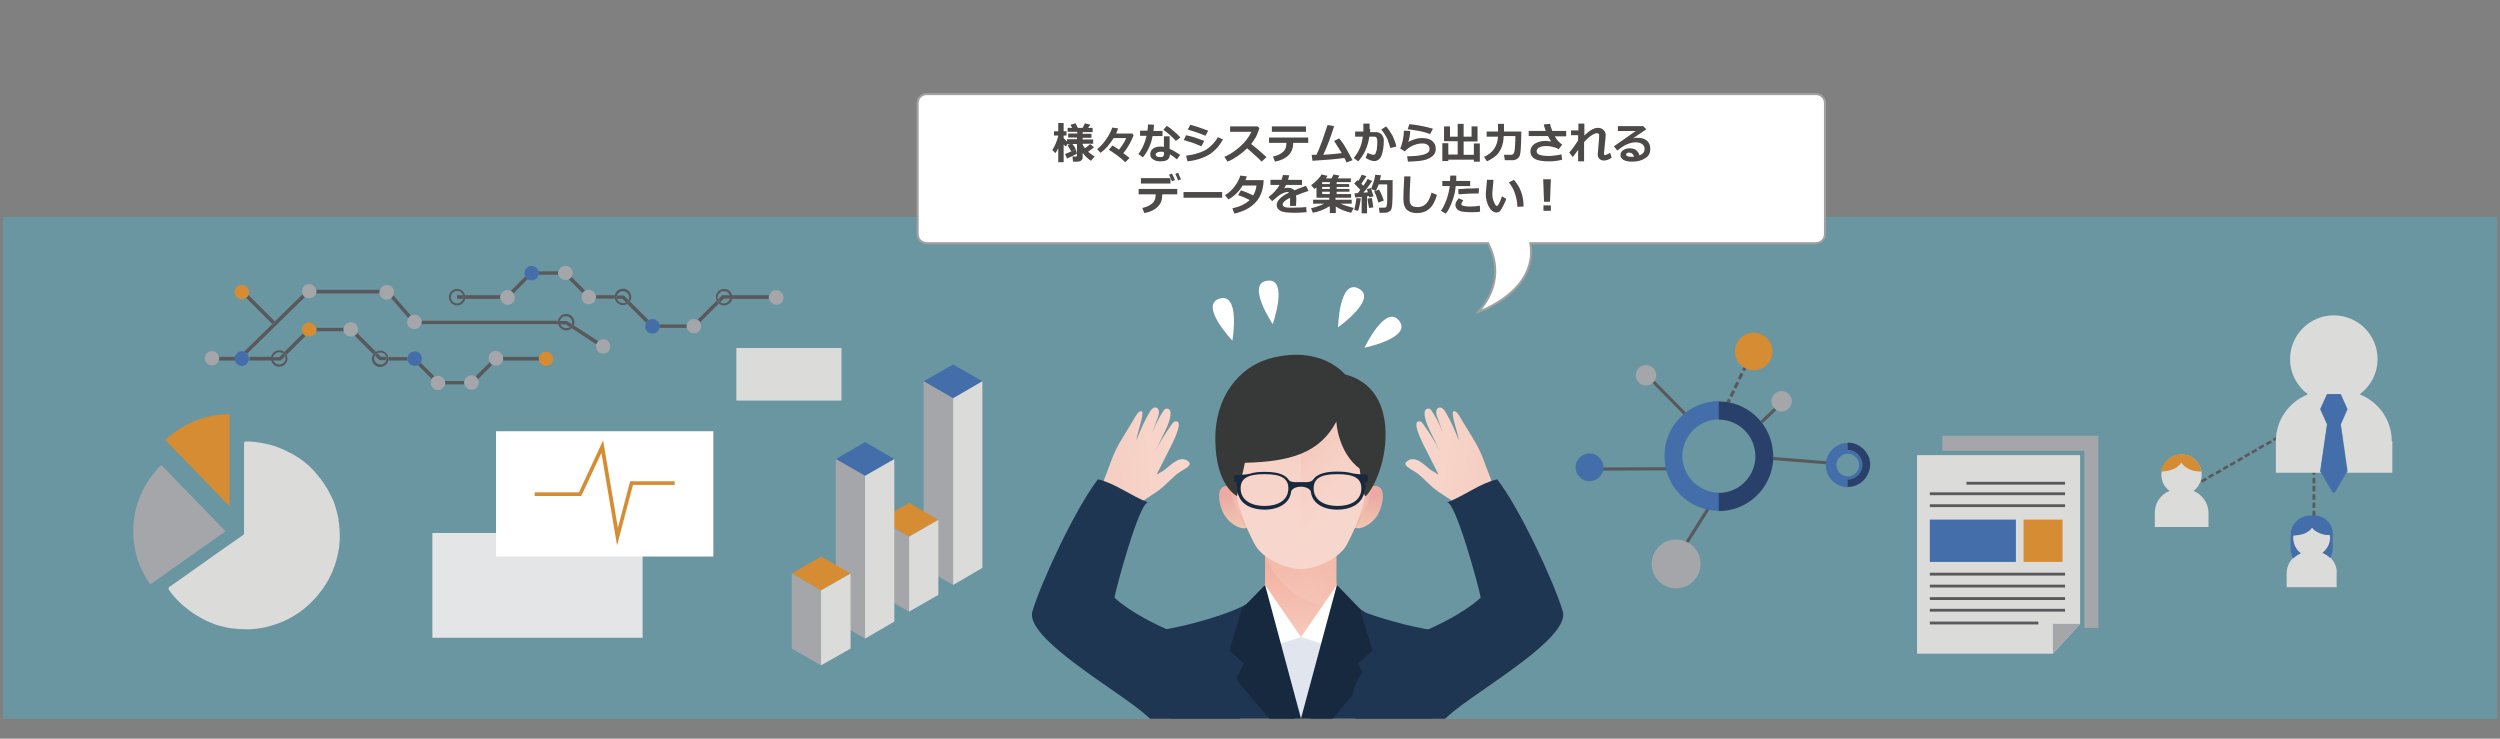 <?xml version="1.0" encoding="utf-8"?>
<!-- Generator: Adobe Illustrator 25.4.1, SVG Export Plug-In . SVG Version: 6.00 Build 0)  -->
<svg version="1.1" id="レイヤー_1" xmlns="http://www.w3.org/2000/svg" xmlns:xlink="http://www.w3.org/1999/xlink" x="0px"
	 y="0px" width="880px" height="260px" viewBox="0 0 880 260" style="enable-background:new 0 0 880 260;" xml:space="preserve">
<rect x="0" y="0" width="880" height="260" fill="#808080" stroke="none"/>
<style type="text/css">
	.st0{opacity:0.5;fill:#52ACC3;}
	.st1{fill:#E4E5E6;}
	.st2{fill:#DBDBDA;}
	.st3{fill:#FFFFFF;}
	.st4{fill:#D68C32;}
	.st5{fill:none;}
	.st6{fill:#59595C;}
	.st7{fill:#A5A6A9;}
	.st8{fill:#446EAA;}
	.st9{fill:#29416A;}
	.st10{fill:#FFFFFF;stroke:#9FA0A0;stroke-width:0.75;stroke-miterlimit:10;}
	.st11{fill:#4C4948;}
	.st12{clip-path:url(#SVGID_00000120557032906663360370000012165149511152718248_);}
	.st13{fill:url(#SVGID_00000106113815691751816460000004520542319227767221_);}
	.st14{fill:url(#SVGID_00000011008202308988463880000004461179483145211325_);}
	.st15{fill:url(#SVGID_00000164499605260867516850000013836065036532088239_);}
	.st16{fill:url(#SVGID_00000003096011059850348070000010758371343695051962_);}
	.st17{fill:url(#SVGID_00000183241234662921696760000006805590815055214468_);}
	.st18{fill:url(#SVGID_00000120533374879433619150000003528412075576083639_);}
	.st19{fill:url(#SVGID_00000065791488235113013160000009890079769196294570_);}
	.st20{fill:url(#SVGID_00000082341525349687768270000007032448177074608812_);}
	.st21{fill:#1F3653;}
	.st22{fill:#373838;}
	.st23{fill:#E1E6EE;}
	.st24{fill:#17293F;}
	
		.st25{clip-path:url(#SVGID_00000120557032906663360370000012165149511152718248_);fill:url(#SVGID_00000134225882327525753850000007665006969151328648_);}
	.st26{clip-path:url(#SVGID_00000120557032906663360370000012165149511152718248_);fill:#1F3653;}
	
		.st27{clip-path:url(#SVGID_00000120557032906663360370000012165149511152718248_);fill:url(#SVGID_00000038375546202819501920000005515883309129144231_);}
</style>
<rect x="1" y="76.3" class="st0" width="878" height="176.8"/>
<g>
	<g>
		<rect x="152.2" y="187.6" class="st1" width="74" height="36.9"/>
	</g>
	<g>
		<rect x="259.2" y="122.5" class="st2" width="37" height="18.5"/>
	</g>
	<g>
		<rect x="174.6" y="151.8" class="st3" width="76.5" height="44.1"/>
	</g>
	<g>
		<polygon class="st4" points="217.2,192 211.7,159.4 204.6,174.6 188.2,174.6 188.2,173.3 203.8,173.3 212.3,155 217.5,185.8 
			221.8,169.4 237.5,169.4 237.5,170.7 222.8,170.7 		"/>
	</g>
</g>
<g>
	<path class="st5" d="M98.4,125.6l1.2-1.2c-0.4-0.3-0.8-0.4-1.3-0.4c-1,0-1.8,0.7-2.1,1.6H98.4z"/>
	<path class="st5" d="M197.3,114.2c0.3,0.8,1.1,1.3,2,1.3c0.5,0,0.9-0.2,1.3-0.4l-1.4-0.9H197.3z"/>
	<path class="st5" d="M160.9,105.2v-1.3h2.1c-0.3-0.9-1.1-1.5-2.1-1.5c-1.2,0-2.2,1-2.2,2.2c0,1.2,1,2.2,2.2,2.2
		c1,0,1.8-0.7,2.1-1.6H160.9z"/>
	<path class="st5" d="M221.2,105.6c0.2-0.3,0.3-0.6,0.3-1c0-1.2-1-2.2-2.2-2.2c-1,0-1.8,0.6-2.1,1.5h2.3L221.2,105.6z"/>
	<path class="st5" d="M132,125.2c-0.2,0.3-0.3,0.6-0.3,1c0,1.2,1,2.2,2.2,2.2c1,0,1.8-0.6,2.1-1.5h-2.3L132,125.2z"/>
	<path class="st5" d="M135.9,125.6c-0.3-0.9-1.1-1.5-2.1-1.5c-0.4,0-0.7,0.1-1,0.3l1.3,1.3H135.9z"/>
	<path class="st5" d="M217.2,105.2c0.3,0.9,1.1,1.5,2.1,1.5c0.4,0,0.7-0.1,1-0.3l-1.3-1.3H217.2z"/>
	<path class="st5" d="M96.3,126.9c0.3,0.9,1.1,1.5,2.1,1.5c1.2,0,2.2-1,2.2-2.2c0-0.3,0-0.5-0.1-0.7l-1.4,1.4H96.3z"/>
	<path class="st5" d="M201.3,114.1c0.1-0.2,0.1-0.5,0.1-0.7c0-1.2-1-2.2-2.2-2.2c-1,0-1.9,0.7-2.1,1.7h2.4L201.3,114.1z"/>
	<path class="st5" d="M254.7,105.2l-1.2,1.2c0.4,0.3,0.8,0.4,1.3,0.4c1,0,1.8-0.7,2.1-1.6H254.7z"/>
	<path class="st5" d="M256.9,103.9c-0.3-0.9-1.1-1.5-2.1-1.5c-1.2,0-2.2,1-2.2,2.2c0,0.3,0,0.5,0.1,0.7l1.4-1.4H256.9z"/>
	<path class="st6" d="M176.1,103.9h-12.4c0.1,0.2,0.1,0.5,0.1,0.7c0,0.2,0,0.4-0.1,0.6h12.4c0-0.2-0.1-0.4-0.1-0.6
		C176,104.4,176,104.1,176.1,103.9z"/>
	<path class="st6" d="M196.5,95.5h-6.9c0.1,0.2,0.1,0.4,0.1,0.6c0,0.2,0,0.4-0.1,0.6h6.9c-0.1-0.2-0.1-0.4-0.1-0.6
		C196.5,95.9,196.5,95.7,196.5,95.5z"/>
	<path class="st6" d="M184.9,97.3l-5.1,5.1c0.4,0.2,0.7,0.5,0.9,0.9l5-5C185.4,98,185.1,97.6,184.9,97.3z"/>
	<path class="st6" d="M206,102.3l-4.9-4.9c-0.2,0.4-0.5,0.7-0.9,0.9l4.8,4.8C205.3,102.8,205.6,102.5,206,102.3z"/>
	<path class="st6" d="M228.3,112.7l-6.6-6.6c-0.2,0.4-0.5,0.7-0.9,0.9l6.6,6.6C227.6,113.2,227.9,112.9,228.3,112.7z"/>
	<path class="st6" d="M221.2,105.6l-1.6-1.6h-2.3c-0.1,0.2-0.1,0.4-0.1,0.6c0,0.2,0,0.4,0.1,0.6h1.8l1.3,1.3
		C220.7,106.3,221,106,221.2,105.6z"/>
	<path class="st6" d="M270.7,103.9h-13.1c0.1,0.2,0.1,0.5,0.1,0.7c0,0.2,0,0.4-0.1,0.6h13c0-0.2-0.1-0.4-0.1-0.6
		C270.6,104.4,270.7,104.1,270.7,103.9z"/>
	<path class="st6" d="M216.4,103.9h-6.7c0.1,0.2,0.1,0.4,0.1,0.6s0,0.4-0.1,0.6h6.7c0-0.2-0.1-0.4-0.1-0.6S216.4,104.1,216.4,103.9z
		"/>
	<path class="st6" d="M241.8,114.2h-9.8c0.1,0.2,0.1,0.4,0.1,0.6c0,0.2,0,0.4-0.1,0.6h9.8c-0.1-0.2-0.1-0.4-0.1-0.6
		C241.8,114.7,241.8,114.4,241.8,114.2z"/>
	<path class="st6" d="M256.9,105.2c0.1-0.2,0.1-0.4,0.1-0.6c0-0.2,0-0.5-0.1-0.7h-2.7l-1.4,1.4c0.1,0.4,0.4,0.8,0.8,1l1.2-1.2H256.9
		z"/>
	<path class="st6" d="M252.2,105.9l-6.7,6.7c0.4,0.2,0.7,0.5,0.9,0.9l6.6-6.6C252.7,106.7,252.4,106.3,252.2,105.9z"/>
	<path class="st6" d="M160.9,105.2h2.1c0.1-0.2,0.1-0.4,0.1-0.6c0-0.2,0-0.5-0.1-0.7h-2.1V105.2z"/>
	<path class="st6" d="M210.6,120.1l-8.7-5.6c-0.2,0.4-0.4,0.7-0.7,1l8.7,5.7C210.1,120.8,210.3,120.4,210.6,120.1z"/>
	<path class="st6" d="M144.7,111.2l-6.2-7.2c-0.2,0.4-0.5,0.7-0.8,1l6.2,7.1C144,111.7,144.3,111.4,144.7,111.2z"/>
	<path class="st6" d="M133.7,102h-22.5c0,0.2,0.1,0.4,0.1,0.6c0,0.2,0,0.5-0.1,0.7h22.4c0-0.1,0-0.3,0-0.4
		C133.6,102.5,133.6,102.2,133.7,102z"/>
	<path class="st6" d="M196.4,112.9h-47.9c0,0.1,0,0.3,0,0.4c0,0.3-0.1,0.6-0.1,0.8h48.1c-0.1-0.3-0.1-0.6-0.1-0.8
		C196.3,113.2,196.3,113.1,196.4,112.9z"/>
	<path class="st6" d="M201.3,114.1l-1.8-1.1h-2.4c0,0.1,0,0.3,0,0.4c0,0.3,0.1,0.6,0.2,0.8h1.9l1.4,0.9
		C200.9,114.9,201.2,114.5,201.3,114.1z"/>
	<path class="st6" d="M106.5,103.6l-9.8,9.6l0.2,0.2l-0.9,0.9l-0.2-0.2l-9.9,9.7c0.4,0.1,0.8,0.4,1.1,0.7l20.2-19.8
		C106.9,104.3,106.6,104,106.5,103.6z"/>
	<path class="st6" d="M96.9,113.3l-0.2-0.2l-9.3-9.3c-0.2,0.4-0.5,0.7-0.8,1l9.2,9.2l0.2,0.2L96.9,113.3z"/>
	<path class="st6" d="M100.9,124.9l6.7-6.7c-0.4-0.2-0.7-0.5-0.9-0.9l-6.6,6.6C100.4,124.2,100.7,124.5,100.9,124.9z"/>
	<path class="st6" d="M111.3,116.6h9.8c-0.1-0.2-0.1-0.4-0.1-0.6c0-0.2,0-0.4,0.1-0.6h-9.8c0.1,0.2,0.1,0.4,0.1,0.6
		C111.4,116.2,111.3,116.4,111.3,116.6z"/>
	<path class="st6" d="M124.8,118.1l6.6,6.6c0.2-0.4,0.5-0.7,0.9-0.9l-6.6-6.6C125.5,117.6,125.2,117.9,124.8,118.1z"/>
	<path class="st6" d="M168.2,133.5l5.1-5.1c-0.4-0.2-0.7-0.5-0.9-0.9l-5,5C167.8,132.8,168,133.2,168.2,133.5z"/>
	<path class="st6" d="M96.2,125.6c-0.1,0.2-0.1,0.4-0.1,0.6c0,0.2,0,0.5,0.1,0.7h2.7l1.4-1.4c-0.1-0.4-0.4-0.8-0.8-1l-1.2,1.2H96.2z
		"/>
	<path class="st6" d="M136.7,126.9h6.7c-0.1-0.2-0.1-0.4-0.1-0.6c0-0.2,0-0.4,0.1-0.6h-6.7c0,0.2,0.1,0.4,0.1,0.6
		C136.8,126.5,136.8,126.7,136.7,126.9z"/>
	<path class="st6" d="M147.1,128.5l4.9,4.9c0.2-0.4,0.5-0.7,0.9-0.9l-4.8-4.8C147.8,128,147.5,128.3,147.1,128.5z"/>
	<path class="st6" d="M156.6,135.3h6.9c-0.1-0.2-0.1-0.4-0.1-0.6c0-0.2,0-0.4,0.1-0.6h-6.9c0.1,0.2,0.1,0.4,0.1,0.6
		C156.7,134.9,156.6,135.1,156.6,135.3z"/>
	<path class="st6" d="M177,126.9h12.8c-0.1-0.2-0.1-0.5-0.1-0.7c0-0.2,0-0.4,0.1-0.6H177c0,0.2,0.1,0.4,0.1,0.6
		C177.1,126.4,177.1,126.7,177,126.9z"/>
	<path class="st6" d="M82.7,125.6h-5.6c0,0.2,0.1,0.4,0.1,0.6c0,0.2,0,0.5-0.1,0.7h5.7c-0.1-0.2-0.1-0.5-0.1-0.7
		C82.7,126,82.7,125.8,82.7,125.6z"/>
	<path class="st6" d="M87.7,126.9h7.8c-0.1-0.2-0.1-0.5-0.1-0.7c0-0.2,0-0.4,0.1-0.6h-7.7c0,0.2,0.1,0.4,0.1,0.6
		C87.8,126.4,87.7,126.7,87.7,126.9z"/>
	<path class="st6" d="M132,125.2l1.6,1.6h2.3c0.1-0.2,0.1-0.4,0.1-0.6c0-0.2,0-0.4-0.1-0.6h-1.8l-1.3-1.3
		C132.5,124.5,132.2,124.8,132,125.2z"/>
	<path class="st6" d="M95.5,126.9c0.3,1.3,1.5,2.2,2.8,2.2c1.6,0,2.9-1.3,2.9-2.9c0-0.5-0.1-0.9-0.3-1.3c-0.2-0.4-0.5-0.7-0.8-1
		c-0.5-0.4-1.1-0.6-1.8-0.6c-1.4,0-2.6,1-2.9,2.4c0,0.2-0.1,0.4-0.1,0.6C95.4,126.4,95.4,126.7,95.5,126.9z M98.3,124
		c0.5,0,0.9,0.2,1.3,0.4c0.4,0.3,0.6,0.6,0.8,1c0.1,0.2,0.1,0.5,0.1,0.7c0,1.2-1,2.2-2.2,2.2c-1,0-1.8-0.6-2.1-1.5
		c-0.1-0.2-0.1-0.5-0.1-0.7c0-0.2,0-0.4,0.1-0.6C96.5,124.7,97.3,124,98.3,124z"/>
	<path class="st4" d="M107.6,118.2c0.4,0.2,0.8,0.3,1.2,0.3c1.2,0,2.2-0.8,2.5-1.9c0.1-0.2,0.1-0.4,0.1-0.6c0-0.2,0-0.4-0.1-0.6
		c-0.3-1.1-1.3-1.9-2.5-1.9c-1.4,0-2.5,1.1-2.5,2.5c0,0.5,0.2,1,0.4,1.4C106.9,117.7,107.2,118,107.6,118.2z"/>
	<path class="st7" d="M121,116.6c0.3,1.1,1.3,1.9,2.5,1.9c0.5,0,0.9-0.1,1.3-0.4c0.4-0.2,0.7-0.5,0.9-0.9c0.2-0.4,0.3-0.8,0.3-1.3
		c0-1.4-1.1-2.5-2.5-2.5c-1.2,0-2.2,0.8-2.5,1.9c-0.1,0.2-0.1,0.4-0.1,0.6C121,116.2,121,116.4,121,116.6z"/>
	<path class="st6" d="M131.4,124.7c-0.3,0.5-0.5,1-0.5,1.6c0,1.6,1.3,2.9,2.9,2.9c1.4,0,2.6-1,2.9-2.3c0-0.2,0.1-0.4,0.1-0.6
		c0-0.2,0-0.4-0.1-0.6c-0.3-1.3-1.5-2.3-2.9-2.3c-0.6,0-1.1,0.2-1.6,0.5C131.9,124,131.6,124.3,131.4,124.7z M133.9,124.1
		c1,0,1.8,0.6,2.1,1.5c0.1,0.2,0.1,0.4,0.1,0.6c0,0.2,0,0.4-0.1,0.6c-0.3,0.9-1.1,1.5-2.1,1.5c-1.2,0-2.2-1-2.2-2.2
		c0-0.4,0.1-0.7,0.3-1c0.2-0.4,0.5-0.7,0.9-0.9C133.2,124.2,133.5,124.1,133.9,124.1z"/>
	<path class="st8" d="M143.5,126.9c0.3,1.1,1.3,1.9,2.5,1.9c0.4,0,0.8-0.1,1.2-0.3c0.4-0.2,0.7-0.5,0.9-0.9c0.3-0.4,0.4-0.9,0.4-1.4
		c0-1.4-1.1-2.5-2.5-2.5c-1.2,0-2.2,0.8-2.5,1.9c-0.1,0.2-0.1,0.4-0.1,0.6C143.4,126.5,143.4,126.7,143.5,126.9z"/>
	<path class="st7" d="M152,133.4c-0.2,0.4-0.4,0.9-0.4,1.4c0,1.4,1.1,2.5,2.5,2.5c1.2,0,2.2-0.8,2.5-1.9c0.1-0.2,0.1-0.4,0.1-0.6
		c0-0.2,0-0.4-0.1-0.6c-0.3-1.1-1.3-1.9-2.5-1.9c-0.4,0-0.9,0.1-1.2,0.3C152.5,132.7,152.2,133,152,133.4z"/>
	<path class="st7" d="M163.5,135.3c0.3,1.1,1.3,1.9,2.5,1.9c1.4,0,2.5-1.1,2.5-2.5c0-0.4-0.1-0.8-0.3-1.2c-0.2-0.4-0.5-0.7-0.8-1
		c-0.4-0.3-0.9-0.4-1.4-0.4c-1.2,0-2.2,0.8-2.5,1.9c-0.1,0.2-0.1,0.4-0.1,0.6C163.4,134.9,163.5,135.1,163.5,135.3z"/>
	<path class="st7" d="M173.4,128.4c0.4,0.2,0.8,0.3,1.2,0.3c1.2,0,2.1-0.8,2.4-1.9c0.1-0.2,0.1-0.5,0.1-0.7c0-0.2,0-0.4-0.1-0.6
		c-0.3-1.1-1.3-2-2.5-2c-1.4,0-2.5,1.1-2.5,2.5c0,0.5,0.2,1,0.4,1.4C172.7,127.9,173,128.2,173.4,128.4z"/>
	<path class="st7" d="M77.1,125.6c-0.3-1.1-1.3-2-2.5-2c-1.4,0-2.5,1.1-2.5,2.5c0,1.4,1.1,2.5,2.5,2.5c1.2,0,2.1-0.8,2.4-1.9
		c0.1-0.2,0.1-0.5,0.1-0.7C77.2,126,77.1,125.8,77.1,125.6z"/>
	<path class="st4" d="M189.8,126.9c0.3,1.1,1.3,1.9,2.4,1.9c1.4,0,2.5-1.1,2.5-2.5c0-1.4-1.1-2.5-2.5-2.5c-1.2,0-2.2,0.8-2.5,2
		c0,0.2-0.1,0.4-0.1,0.6C189.7,126.4,189.8,126.7,189.8,126.9z"/>
	<path class="st6" d="M257.7,103.9c-0.3-1.3-1.5-2.2-2.8-2.2c-1.6,0-2.9,1.3-2.9,2.9c0,0.5,0.1,0.9,0.3,1.3c0.2,0.4,0.5,0.7,0.8,1
		c0.5,0.4,1.1,0.6,1.8,0.6c1.4,0,2.6-1,2.9-2.4c0-0.2,0.1-0.4,0.1-0.6C257.8,104.4,257.7,104.1,257.7,103.9z M254.8,106.8
		c-0.5,0-0.9-0.2-1.3-0.4c-0.4-0.3-0.6-0.6-0.8-1c-0.1-0.2-0.1-0.5-0.1-0.7c0-1.2,1-2.2,2.2-2.2c1,0,1.8,0.6,2.1,1.5
		c0.1,0.2,0.1,0.5,0.1,0.7c0,0.2,0,0.4-0.1,0.6C256.7,106.1,255.8,106.8,254.8,106.8z"/>
	<path class="st7" d="M245.5,112.6c-0.4-0.2-0.8-0.3-1.2-0.3c-1.2,0-2.2,0.8-2.5,1.9c-0.1,0.2-0.1,0.4-0.1,0.6c0,0.2,0,0.4,0.1,0.6
		c0.3,1.1,1.3,1.9,2.5,1.9c1.4,0,2.5-1.1,2.5-2.5c0-0.5-0.2-1-0.4-1.4C246.2,113.1,245.9,112.8,245.5,112.6z"/>
	<path class="st8" d="M232.1,114.2c-0.3-1.1-1.3-1.9-2.5-1.9c-0.5,0-0.9,0.1-1.3,0.4c-0.4,0.2-0.7,0.5-0.9,0.9
		c-0.2,0.4-0.3,0.8-0.3,1.3c0,1.4,1.1,2.5,2.5,2.5c1.2,0,2.2-0.8,2.5-1.9c0.1-0.2,0.1-0.4,0.1-0.6
		C232.2,114.7,232.1,114.4,232.1,114.2z"/>
	<path class="st6" d="M221.7,106.1c0.3-0.5,0.5-1,0.5-1.6c0-1.6-1.3-2.9-2.9-2.9c-1.4,0-2.6,1-2.9,2.3c0,0.2-0.1,0.4-0.1,0.6
		s0,0.4,0.1,0.6c0.3,1.3,1.5,2.3,2.9,2.3c0.6,0,1.1-0.2,1.6-0.5C221.2,106.8,221.5,106.5,221.7,106.1z M219.3,106.7
		c-1,0-1.8-0.6-2.1-1.5c-0.1-0.2-0.1-0.4-0.1-0.6c0-0.2,0-0.4,0.1-0.6c0.3-0.9,1.1-1.5,2.1-1.5c1.2,0,2.2,1,2.2,2.2
		c0,0.4-0.1,0.7-0.3,1c-0.2,0.4-0.5,0.7-0.9,0.9C220,106.6,219.6,106.7,219.3,106.7z"/>
	<path class="st7" d="M209.7,103.9c-0.3-1.1-1.3-1.9-2.5-1.9c-0.4,0-0.8,0.1-1.2,0.3c-0.4,0.2-0.7,0.5-0.9,0.9
		c-0.3,0.4-0.4,0.9-0.4,1.4c0,1.4,1.1,2.5,2.5,2.5c1.2,0,2.2-0.8,2.5-1.9c0.1-0.2,0.1-0.4,0.1-0.6S209.7,104.1,209.7,103.9z"/>
	<path class="st7" d="M201.2,97.5c0.2-0.4,0.4-0.9,0.4-1.4c0-1.4-1.1-2.5-2.5-2.5c-1.2,0-2.2,0.8-2.5,1.9c-0.1,0.2-0.1,0.4-0.1,0.6
		c0,0.2,0,0.4,0.1,0.6c0.3,1.1,1.3,1.9,2.5,1.9c0.4,0,0.9-0.1,1.2-0.3C200.6,98.1,200.9,97.8,201.2,97.5z"/>
	<path class="st8" d="M189.6,95.5c-0.3-1.1-1.3-1.9-2.5-1.9c-1.4,0-2.5,1.1-2.5,2.5c0,0.4,0.1,0.8,0.3,1.2c0.2,0.4,0.5,0.7,0.8,1
		c0.4,0.3,0.9,0.4,1.4,0.4c1.2,0,2.2-0.8,2.5-1.9c0.1-0.2,0.1-0.4,0.1-0.6C189.7,95.9,189.7,95.7,189.6,95.5z"/>
	<path class="st7" d="M179.8,102.4c-0.4-0.2-0.8-0.3-1.2-0.3c-1.2,0-2.1,0.8-2.4,1.9c-0.1,0.2-0.1,0.5-0.1,0.7c0,0.2,0,0.4,0.1,0.6
		c0.3,1.1,1.3,2,2.5,2c1.4,0,2.5-1.1,2.5-2.5c0-0.5-0.2-1-0.4-1.4C180.5,102.9,180.1,102.6,179.8,102.4z"/>
	<path class="st7" d="M273.2,102.1c-1.2,0-2.1,0.8-2.4,1.9c-0.1,0.2-0.1,0.5-0.1,0.7c0,0.2,0,0.4,0.1,0.6c0.3,1.1,1.3,2,2.5,2
		c1.4,0,2.5-1.1,2.5-2.5S274.6,102.1,273.2,102.1z"/>
	<path class="st6" d="M163.7,103.9c-0.3-1.3-1.5-2.2-2.8-2.2c-1.6,0-2.9,1.3-2.9,2.9c0,1.6,1.3,2.9,2.9,2.9c1.4,0,2.6-1,2.9-2.4
		c0-0.2,0.1-0.4,0.1-0.6C163.8,104.4,163.8,104.1,163.7,103.9z M160.9,106.8c-1.2,0-2.2-1-2.2-2.2c0-1.2,1-2.2,2.2-2.2
		c1,0,1.8,0.6,2.1,1.5c0.1,0.2,0.1,0.5,0.1,0.7c0,0.2,0,0.4-0.1,0.6C162.7,106.1,161.8,106.8,160.9,106.8z"/>
	<path class="st8" d="M85.9,123.7c-0.2-0.1-0.5-0.1-0.7-0.1c-1.2,0-2.2,0.8-2.5,2c0,0.2-0.1,0.4-0.1,0.6c0,0.2,0,0.5,0.1,0.7
		c0.3,1.1,1.3,1.9,2.4,1.9c1.2,0,2.1-0.8,2.4-1.9c0.1-0.2,0.1-0.5,0.1-0.7c0-0.2,0-0.4-0.1-0.6c-0.1-0.5-0.3-0.9-0.7-1.2
		C86.7,124.1,86.4,123.9,85.9,123.7z"/>
	<path class="st7" d="M111.3,102c-0.3-1.1-1.3-2-2.5-2c-1.4,0-2.5,1.1-2.5,2.5c0,0.4,0.1,0.7,0.2,1c0.2,0.4,0.5,0.7,0.8,1
		c0.4,0.3,1,0.5,1.5,0.5c1.2,0,2.2-0.8,2.5-1.9c0.1-0.2,0.1-0.4,0.1-0.7C111.3,102.3,111.3,102.2,111.3,102z"/>
	<path class="st7" d="M138.4,103.9c0.2-0.3,0.3-0.7,0.3-1.1c0-1.4-1.1-2.5-2.5-2.5c-1.1,0-2,0.7-2.4,1.7c-0.1,0.3-0.2,0.6-0.2,0.9
		c0,0.1,0,0.3,0,0.4c0.2,1.2,1.2,2.2,2.5,2.2c0.5,0,1-0.2,1.5-0.5C137.9,104.7,138.2,104.3,138.4,103.9z"/>
	<path class="st7" d="M148.4,112.9c-0.2-1.2-1.2-2.1-2.5-2.1c-0.5,0-0.9,0.1-1.3,0.3c-0.4,0.2-0.7,0.5-0.9,0.9
		c-0.2,0.4-0.4,0.8-0.4,1.3c0,1.4,1.1,2.5,2.5,2.5c1.1,0,2.1-0.7,2.4-1.7c0.1-0.3,0.1-0.5,0.1-0.8
		C148.5,113.2,148.5,113.1,148.4,112.9z"/>
	<path class="st6" d="M202,114.5c0.1-0.4,0.2-0.7,0.2-1.1c0-1.6-1.3-2.9-2.9-2.9c-1.5,0-2.7,1.1-2.9,2.5c0,0.1,0,0.3,0,0.4
		c0,0.3,0,0.6,0.1,0.8c0.4,1.2,1.5,2.1,2.8,2.1c0.8,0,1.4-0.3,2-0.8C201.5,115.3,201.8,114.9,202,114.5z M199.3,115.5
		c-0.9,0-1.7-0.5-2-1.3c-0.1-0.3-0.2-0.5-0.2-0.8c0-0.1,0-0.3,0-0.4c0.2-1,1.1-1.7,2.1-1.7c1.2,0,2.2,1,2.2,2.2c0,0.3,0,0.5-0.1,0.7
		c-0.1,0.4-0.4,0.8-0.8,1C200.2,115.4,199.7,115.5,199.3,115.5z"/>
	<path class="st7" d="M212.4,119.4c-0.7,0-1.3,0.3-1.8,0.7c-0.3,0.3-0.5,0.7-0.7,1.1c-0.1,0.2-0.1,0.5-0.1,0.8
		c0,1.4,1.1,2.5,2.5,2.5c1.4,0,2.5-1.1,2.5-2.5S213.8,119.4,212.4,119.4z"/>
	<path class="st4" d="M87.4,103.9c0.2-0.3,0.2-0.7,0.2-1.1c0-1.4-1.1-2.5-2.5-2.5c-1.4,0-2.5,1.1-2.5,2.5c0,1.4,1.1,2.5,2.5,2.5
		c0.6,0,1.1-0.2,1.5-0.5C87,104.6,87.3,104.3,87.4,103.9z"/>
</g>
<g>
	<g>
		<g>
			<g>
				<polygon class="st8" points="345.8,134.2 335.5,128.3 325.1,134.2 335.5,140.2 				"/>
			</g>
			<g>
				<polygon class="st7" points="325.1,134.2 325.1,199.9 335.5,205.9 335.5,140.2 				"/>
			</g>
			<g>
				<polygon class="st2" points="335.5,140.2 335.5,205.9 335.5,205.9 345.8,199.9 345.8,134.2 				"/>
			</g>
		</g>
		<g>
			<g>
				<polygon class="st4" points="330.3,183 320,177 309.7,183 320,188.9 				"/>
			</g>
			<g>
				<polygon class="st7" points="309.7,183 309.7,209.4 320,215.3 320,188.9 				"/>
			</g>
			<g>
				<polygon class="st2" points="320,188.9 320,215.3 320,215.3 330.3,209.4 330.3,183 				"/>
			</g>
		</g>
		<g>
			<g>
				<polygon class="st8" points="314.8,161.6 304.5,155.6 294.2,161.6 304.5,167.5 				"/>
			</g>
			<g>
				<polygon class="st7" points="294.2,161.6 294.2,218.8 304.5,224.8 304.5,167.5 				"/>
			</g>
			<g>
				<polygon class="st2" points="304.5,167.5 304.5,224.8 304.5,224.8 314.8,218.8 314.8,161.6 				"/>
			</g>
		</g>
		<g>
			<g>
				<polygon class="st4" points="299.4,201.9 289,195.9 278.7,201.9 289,207.8 				"/>
			</g>
			<g>
				<polygon class="st7" points="278.7,201.9 278.7,228.3 289,234.2 289,207.8 				"/>
			</g>
			<g>
				<polygon class="st2" points="289,207.8 289,234.2 289,234.2 299.4,228.3 299.4,201.9 				"/>
			</g>
		</g>
	</g>
</g>
<g>
	<g>
		
			<rect x="587.9" y="183.2" transform="matrix(0.533 -0.846 0.846 0.533 123.94 592.007)" class="st6" width="20.1" height="1.1"/>
	</g>
	<g>
		
			<rect x="618.8" y="144.9" transform="matrix(0.722 -0.692 0.692 0.722 72.684 471.735)" class="st6" width="9.1" height="1.1"/>
	</g>
	<g>
		<path class="st6" d="M607.7,144l-1-0.5l0.1-0.2l1,0.5L607.7,144z M608.3,142.8l-1-0.5l1-2l1,0.5L608.3,142.8z M609.8,139.8l-1-0.5
			l1-2l1,0.5L609.8,139.8z M611.2,136.8l-1-0.5l1-2l1,0.5L611.2,136.8z M612.7,133.7l-1-0.5l1-2l1,0.5L612.7,133.7z M614.2,130.7
			l-1-0.5l1-2l1,0.5L614.2,130.7z"/>
	</g>
	<g>
		
			<rect x="584.9" y="128" transform="matrix(0.713 -0.702 0.702 0.713 71.222 450.554)" class="st6" width="1.1" height="20.8"/>
	</g>
	<g>
		
			<rect x="563.1" y="164.5" transform="matrix(1 -3.318107e-03 3.318107e-03 1 -0.545 1.914)" class="st6" width="26.9" height="1.1"/>
	</g>
	<g>
		
			<rect x="633.8" y="152" transform="matrix(7.963166e-02 -0.997 0.997 7.963166e-02 422.107 781.743)" class="st6" width="1.1" height="20.5"/>
	</g>
	<g>
		
			<ellipse transform="matrix(0.984 -0.178 0.178 0.984 -18.943 110.529)" class="st5" cx="605" cy="160.6" rx="12.9" ry="12.9"/>
		<path class="st5" d="M654.4,163.7c0-2.2-1.8-4-4-4c-2.2,0-4,1.8-4,4c0,2.2,1.8,4,4,4C652.6,167.6,654.4,165.8,654.4,163.7z"/>
		<path class="st8" d="M605.1,179.8L605.1,179.8l0-6.4c-7.1,0-12.9-5.8-12.9-12.9c0-7.1,5.8-12.9,12.9-12.9v-6.4
			c9.8,0,17.9,7.3,19.1,16.8c-1.2-9.5-9.3-16.8-19.1-16.8c-10.6,0-19.2,8.6-19.2,19.2C585.8,171.2,594.4,179.8,605.1,179.8
			c5.6,0,10.7-2.4,14.2-6.3C615.8,177.4,610.7,179.8,605.1,179.8z"/>
		<path class="st9" d="M605,141.3v6.4c7.1,0,12.9,5.8,12.9,12.9c0,7.1-5.8,12.9-12.9,12.9v6.4h0c5.6,0,10.7-2.4,14.2-6.3
			c0.1-0.1,0.2-0.2,0.3-0.3c2.9-3.4,4.7-7.8,4.7-12.6c0-0.8-0.1-1.6-0.2-2.5C622.9,148.7,614.8,141.3,605,141.3z"/>
		<path class="st8" d="M655.7,163.7c0-2.9-2.3-5.2-5.2-5.2v-2.6h0c-4.3,0-7.8,3.5-7.8,7.8c0,4.3,3.5,7.8,7.8,7.8h0v-2.6
			C653.3,168.9,655.7,166.6,655.7,163.7z M646.4,163.7c0-2.2,1.8-4,4-4c2.2,0,4,1.8,4,4c0,2.2-1.8,4-4,4
			C648.2,167.6,646.4,165.8,646.4,163.7z"/>
		<path class="st8" d="M657.9,161.3c0.1,0.3,0.2,0.7,0.2,1.1C658.1,162,658,161.7,657.9,161.3z"/>
		<path class="st8" d="M657.6,160.6c0.1,0.2,0.2,0.5,0.3,0.7C657.8,161.1,657.7,160.8,657.6,160.6z"/>
		<path class="st8" d="M657.5,160.3c0,0.1,0.1,0.1,0.1,0.2C657.5,160.4,657.5,160.3,657.5,160.3z"/>
		<path class="st8" d="M658.2,164.8c-0.2,1.1-0.6,2.2-1.2,3.1C657.6,167,658,166,658.2,164.8z"/>
		<path class="st9" d="M658.2,162.4c-0.1-0.4-0.1-0.7-0.2-1.1c0,0,0,0,0,0c-0.1-0.2-0.2-0.5-0.3-0.7c0-0.1,0-0.1-0.1-0.2
			c0-0.1-0.1-0.1-0.1-0.2c-1.3-2.6-4-4.4-7.1-4.4v0v2.6c2.9,0,5.2,2.4,5.2,5.2c0,2.9-2.3,5.2-5.2,5.2v2.6v0c2.8,0,5.2-1.4,6.6-3.6
			c0.6-0.9,1-2,1.2-3.1c0.1-0.4,0.1-0.8,0.1-1.2c0-0.3,0-0.5,0-0.8C658.2,162.7,658.2,162.5,658.2,162.4z"/>
		<path class="st4" d="M617.3,130.3c3.7,0,6.6-3,6.6-6.6c0-3.7-3-6.6-6.6-6.6c-3.7,0-6.6,3-6.6,6.6
			C610.7,127.4,613.7,130.3,617.3,130.3z"/>
		<path class="st7" d="M590,189.9c-4.8,0-8.6,3.9-8.6,8.6c0,4.8,3.9,8.6,8.6,8.6c4.8,0,8.6-3.9,8.6-8.6
			C598.6,193.7,594.8,189.9,590,189.9z"/>
		
			<ellipse transform="matrix(0.973 -0.23 0.23 0.973 -14.885 136.67)" class="st7" cx="579.5" cy="132.3" rx="3.6" ry="3.6"/>
		
			<ellipse transform="matrix(3.837706e-02 -0.999 0.999 3.837706e-02 462.097 762.4)" class="st7" cx="627.2" cy="141.1" rx="3.6" ry="3.6"/>
		<path class="st8" d="M559.5,159.6c-2.7,0-4.9,2.2-4.9,4.9c0,2.7,2.2,4.9,4.9,4.9c2.7,0,4.9-2.2,4.9-4.9
			C564.4,161.8,562.2,159.6,559.5,159.6z"/>
	</g>
</g>
<g>
	<g>
		<path class="st4" d="M80.8,145.8c-8.8,0-16.7,3.5-22.6,9.1l22.6,23.3V145.8z"/>
	</g>
	<path class="st7" d="M56.8,163.7c-6.1,5.9-9.9,14.1-9.9,23.3c0,7,2.2,13.5,6,18.7L79.4,187L56.8,163.7z"/>
	<path class="st2" d="M119.6,188.4c0-1.4-0.1-2.9-0.3-4.3c-0.1-0.5-0.2-1.1-0.2-1.6c-0.2-1.1-0.5-2.2-0.8-3.3
		c-0.1-0.5-0.3-0.9-0.4-1.4c-0.3-1-0.7-2-1.2-2.9c-0.2-0.4-0.4-0.8-0.6-1.2c-0.5-0.9-0.9-1.8-1.5-2.6c-0.2-0.4-0.5-0.7-0.7-1.1
		c-0.6-0.9-1.3-1.8-2-2.6c-0.3-0.3-0.6-0.7-0.8-1c-0.6-0.7-1.3-1.4-2-2.1c-0.3-0.3-0.6-0.6-1-0.9c-0.7-0.6-1.5-1.2-2.3-1.8
		c-0.4-0.3-0.7-0.5-1.1-0.7c-0.8-0.6-1.7-1.1-2.6-1.5c-0.4-0.2-0.8-0.4-1.2-0.6c-1-0.5-2.1-1-3.2-1.4c-0.4-0.2-0.9-0.3-1.4-0.5
		c-1.1-0.3-2.2-0.6-3.3-0.8c-0.5-0.1-1-0.2-1.5-0.3c-1.2-0.2-2.5-0.3-3.7-0.4c-0.4,0-0.9,0-1.3,0c-0.4,0-0.6,0.3-0.6,0.6v1.4v4.1
		v1.8v4.1v1.8v4.6v1.8v4.1v1.8v4.1v1.8v0.7l-2.3,1.6l-6.3,4.4l-14.1,10l-3.6,2.5c-0.1,0.1-0.2,0.2-0.3,0.4c0,0.2,0,0.3,0.1,0.5
		c0,0.1,0.1,0.1,0.1,0.2c0.6,0.8,1.2,1.6,1.8,2.3c0.3,0.3,0.6,0.6,0.9,1c0.7,0.7,1.4,1.4,2.1,2c0.3,0.3,0.6,0.6,1,0.8
		c0.8,0.7,1.7,1.4,2.6,2c0.4,0.2,0.7,0.5,1.1,0.7c0.9,0.5,1.7,1,2.6,1.5c0.4,0.2,0.8,0.4,1.2,0.6c1,0.4,1.9,0.8,2.9,1.2
		c0.5,0.2,0.9,0.3,1.4,0.4c1.1,0.3,2.2,0.6,3.3,0.8c0.5,0.1,1.1,0.2,1.6,0.2c1.4,0.2,2.8,0.3,4.3,0.3c0,0,0.1,0,0.1,0
		c0.6,0,1.2,0,1.8,0c1.6-0.1,3.2-0.3,4.7-0.6c0.8-0.2,1.6-0.4,2.4-0.6c2.4-0.7,4.7-1.6,6.9-2.8c2.2-1.2,4.2-2.6,6.1-4.3
		c1-0.9,2-1.9,3-3c1.6-1.9,3.1-3.9,4.3-6.1c1.2-2.2,2.1-4.5,2.8-6.9c0.2-0.8,0.4-1.6,0.6-2.4c0.3-1.5,0.5-3.1,0.6-4.7
		C119.6,189.7,119.6,189.1,119.6,188.4C119.6,188.4,119.6,188.4,119.6,188.4z"/>
</g>
<g>
	<g>
		<polygon class="st7" points="683.7,153.4 683.7,158.7 733.7,158.7 733.7,221 738.6,221 738.6,153.4 		"/>
	</g>
	<g>
		<polygon class="st2" points="722.6,230.1 674.8,230.1 674.8,160.2 732.2,160.2 732.2,219.6 		"/>
	</g>
	<g>
		<polygon class="st7" points="732.2,219.6 722.6,219.6 722.6,230.1 		"/>
	</g>
	<g>
		<rect x="692.2" y="169.6" class="st6" width="34.7" height="1"/>
	</g>
	<g>
		<rect x="679.3" y="173.3" class="st6" width="47.6" height="1"/>
	</g>
	<g>
		<rect x="679.3" y="177.5" class="st6" width="47.6" height="1"/>
	</g>
	<g>
		<rect x="679.3" y="201.6" class="st6" width="47.6" height="1"/>
	</g>
	<g>
		<rect x="679.3" y="205.8" class="st6" width="47.6" height="1"/>
	</g>
	<g>
		<rect x="679.3" y="210.2" class="st6" width="47.6" height="1"/>
	</g>
	<g>
		<rect x="679.3" y="214.3" class="st6" width="47.6" height="1"/>
	</g>
	<g>
		<rect x="679.3" y="218.8" class="st6" width="38.2" height="1"/>
	</g>
	<g>
		<rect x="679.3" y="182.9" class="st8" width="30.3" height="14.9"/>
	</g>
	<g>
		<rect x="712.3" y="182.9" class="st4" width="13.7" height="14.9"/>
	</g>
</g>
<g>
	<g>
		<path class="st6" d="M815,204h-1v-0.9h1V204z M815,202.1h-1v-1.9h1V202.1z M815,199.2h-1v-1.9h1V199.2z M815,196.3h-1v-1.9h1
			V196.3z M815,193.4h-1v-1.9h1V193.4z M815,190.5h-1v-1.9h1V190.5z M815,187.6h-1v-1.9h1V187.6z M815,184.6h-1v-1.9h1V184.6z
			 M815,181.7h-1v-1.9h1V181.7z M815,178.8h-1v-1.9h1V178.8z M815,175.9h-1v-1.9h1V175.9z M765.1,175.7l-0.5-0.8l1.7-1l0.5,0.8
			L765.1,175.7z M767.6,174.3l-0.5-0.8l1.7-1l0.5,0.8L767.6,174.3z M815,173h-1V171h1V173z M770.2,172.8l-0.5-0.8l1.7-1l0.5,0.8
			L770.2,172.8z M772.7,171.4l-0.5-0.8l1.7-1l0.5,0.8L772.7,171.4z M815,170.1h-1v-1.9h1V170.1z M775.2,169.9l-0.5-0.8l1.7-1
			l0.5,0.8L775.2,169.9z M777.7,168.4l-0.5-0.8l1.7-1l0.5,0.8L777.7,168.4z M815,167.1h-1v-1.9h1V167.1z M780.3,167l-0.5-0.8l1.7-1
			l0.5,0.8L780.3,167z M782.8,165.5l-0.5-0.8l1.7-1l0.5,0.8L782.8,165.5z M815,164.2h-1v-1.9h1V164.2z M785.3,164.1l-0.5-0.8l1.7-1
			l0.5,0.8L785.3,164.1z M787.9,162.6l-0.5-0.8l1.7-1l0.5,0.8L787.9,162.6z M815,161.3h-1v-1.9h1V161.3z M790.4,161.1l-0.5-0.8
			l1.7-1l0.5,0.8L790.4,161.1z M792.9,159.7l-0.5-0.8l1.7-1l0.5,0.8L792.9,159.7z M815,158.4h-1v-1.9h1V158.4z M795.4,158.2
			l-0.5-0.8l1.7-1l0.5,0.8L795.4,158.2z M798,156.8l-0.5-0.8l1.7-1l0.5,0.8L798,156.8z M815,155.5h-1v-1.9h1V155.5z M800.5,155.3
			l-0.5-0.8l1.7-1l0.5,0.8L800.5,155.3z M803,153.9l-0.5-0.8l1.7-1l0.5,0.8L803,153.9z M815,152.6h-1v-1.9h1V152.6z M805.5,152.4
			l-0.5-0.8l1.7-1l0.5,0.8L805.5,152.4z M808.1,150.9l-0.5-0.8l1.7-1l0.5,0.8L808.1,150.9z M815,149.6h-1v-1.9h1V149.6z
			 M810.6,149.5l-0.5-0.8l1.7-1l0.5,0.8L810.6,149.5z M813.1,148l-0.5-0.8l1.6-0.9l0.7,0.4v0.1h-0.5l0.2,0.4L813.1,148z"/>
	</g>
	<g>
		<path class="st2" d="M841.9,155.3c0-7.5-4.7-13.9-11.3-16.5c3.8-2.8,6.3-7.3,6.3-12.4c0-8.5-6.9-15.4-15.4-15.4
			c-8.5,0-15.4,6.9-15.4,15.4c0,5.1,2.5,9.6,6.3,12.4c-6.6,2.6-11.3,9-11.3,16.5v11.1h16l-0.3-0.5l2.4-16.5l-2.4-5.3l2.4-5.3h4.8
			l2.4,5.3l-2.4,5.3l2.4,16.5l-0.3,0.5h16V155.3z"/>
		<polygon class="st8" points="823.9,149.3 826.2,144 823.9,138.7 819.1,138.7 816.7,144 819.1,149.3 816.7,165.9 817,166.4 
			821.1,173.4 821.9,173.4 825.9,166.4 826.2,165.9 		"/>
	</g>
	<path class="st2" d="M772.1,172.8c1.8-1.3,2.9-3.4,2.9-5.7c0-3.9-3.2-7.1-7.1-7.1c-3.9,0-7.1,3.2-7.1,7.1c0,2.4,1.1,4.4,2.9,5.7
		c-3.1,1.2-5.2,4.2-5.2,7.6v5.1h18.9v-5.1C777.3,176.9,775.1,174,772.1,172.8z"/>
	<path class="st4" d="M767.8,159.9c-3.6,0-6.6,2.7-7.1,6.1c0.1,0,5.3,0,7.1-3.2c0,0,1.7,3.2,7.1,3.2
		C774.4,162.6,771.4,159.9,767.8,159.9z"/>
	<path class="st2" d="M820.5,196.5c-0.8-0.8-1.7-1.4-2.7-1.8c1.7-1.2,2.7-3.2,2.7-5.4c0-0.3,0-0.6-0.1-0.9c-0.8,0-5.1-0.2-6.6-2.9
		c-1.5,2.7-5.8,2.9-6.6,2.9c0,0.3-0.1,0.6-0.1,0.9c0,2.2,1.1,4.2,2.7,5.4c-1,0.4-2,1-2.7,1.8c-1.4,1.4-2.2,3.3-2.2,5.4v4.8h8.8h8.8
		v-4.8C822.7,199.8,821.8,197.9,820.5,196.5z"/>
	<g>
		<path class="st8" d="M806.3,188.4v4.8c0,1.2,0.3,2.4,0.9,3.4c0.8-0.8,1.7-1.4,2.7-1.8c-1.6-1.2-2.7-3.2-2.7-5.4
			c0-0.3,0-0.6,0.1-0.9c0.8,0,5.1-0.2,6.6-2.9v-2.8v0v-0.2v0v-1.1h-0.6C809.4,181.4,806.3,184.5,806.3,188.4z"/>
		<path class="st8" d="M814.4,181.4L814.4,181.4h-0.7v1.1c0,0,0,0,0,0h0c0,0,0,0,0,0c0,0,0,0,0,0c0,0,0,0-0.1,0c0,0,0,0,0,0v0.2
			c0,0,0,0,0,0c0,0,0,0,0,0c0,0,0,0,0,0v2.8c0,0,0,0,0-0.1c0,0,0,0,0,0c0,0,0,0,0,0c0,0,1.1,1.8,3.9,2.6c0,0,0,0,0.1,0
			c0.1,0,0.2,0.1,0.3,0.1c0.2,0,0.3,0.1,0.5,0.1c0.1,0,0.2,0,0.2,0c0.2,0,0.4,0.1,0.6,0.1c0,0,0.1,0,0.1,0c0.3,0,0.5,0,0.8,0
			c0,0,0,0,0,0c0,0,0,0,0,0c0,0.3,0.1,0.6,0.1,0.9c0,2.2-1.1,4.1-2.7,5.4c1,0.4,1.9,1,2.7,1.8c0,0,0,0,0,0c0.6-1,0.9-2.1,0.9-3.4
			v-4.8C821.4,184.5,818.3,181.4,814.4,181.4z"/>
	</g>
</g>
<path class="st10" d="M639.2,33.1h-313c-1.8,0-3.2,1.4-3.2,3.2v46.1c0,1.8,1.4,3.2,3.2,3.2h197.6c2.8,5.4,5,14.6-3.4,24.2
	c0,0,21.1-7.2,18.3-24.2h100.5c1.8,0,3.2-1.4,3.2-3.2V36.4C642.5,34.6,641,33.1,639.2,33.1z"/>
<g>
	<g>
		<path class="st11" d="M372.6,52c-0.3,0.7-0.7,1.3-1.1,1.9l-1.1-1.1c0.5-0.7,0.9-1.5,1.3-2.5c0.4-1,0.7-1.8,0.8-2.6h-1.5v-1.5h1.5
			v-2.9h1.9v2.9h1v1.5h-1v0.9c0.2,0.3,0.7,0.7,1.2,1.2v-0.8h3.5v-0.6H376v-1.4h3.2v-0.6h-3.4V45h1.6l-0.6-1.1l1.8-0.5l0.8,1.6h1.7
			l0.8-1.6l1.9,0.5L383,45h1.6v1.5h-3.5v0.6h3.1v1.4h-3.1v0.6h3.7v1.5h-3.7v0.3c0.2,0.5,0.5,0.9,0.8,1.3c0.8-0.6,1.5-1.1,1.8-1.5
			l1.4,1.1c-0.7,0.6-1.4,1.2-2.1,1.6c0.7,0.6,1.5,1.2,2.3,1.7l-1.3,1.5c-1.2-0.8-2.2-1.8-2.9-2.8v1.7c0,0.4-0.2,0.7-0.5,1
			c-0.3,0.2-0.7,0.4-1.2,0.4h-1.7l-0.2-1.8h1.2c0.3,0,0.4-0.1,0.4-0.4v-4h-1.6c0.4,0.5,0.8,1.1,1.2,1.8l-1.6,0.8
			c-0.4-0.6-0.8-1.3-1.3-2.1l0.9-0.4h-1v-0.2l-0.5,1c-0.2-0.2-0.5-0.4-0.8-0.7v6.2h-1.9V52z M379.1,54.1c-1.3,0.7-2.5,1.3-3.5,1.7
			l-0.7-1.6c1.5-0.6,2.8-1.1,3.8-1.6L379.1,54.1z"/>
		<path class="st11" d="M399,47.6c-0.2,0.7-0.7,1.7-1.3,2.9c-0.8,1.4-1.5,2.5-2.3,3.4c1.1,0.8,1.8,1.4,2.2,1.7l-1.5,1.5
			c-0.7-0.7-1.7-1.5-3-2.5c-1.2-0.9-2.2-1.5-2.8-1.9l1.3-1.5c0.5,0.3,1.3,0.8,2.3,1.5c1.2-1.6,2.1-2.9,2.5-4.1h-4.4
			c-1.3,2.1-2.8,3.9-4.6,5.2l-1.2-1.3c1.1-0.9,2.2-2,3.2-3.5c1-1.5,1.7-2.8,2.1-4.1l2.1,0.3c-0.2,0.6-0.5,1.2-0.7,1.8h5.7L399,47.6z
			"/>
		<path class="st11" d="M406.2,43.9c0,0.8-0.1,1.5-0.2,2.2h3.2v1.8h-3.5c-0.5,2.9-1.7,5.4-3.4,7.5l-1.6-1.2c1.3-1.6,2.3-3.8,2.9-6.4
			h-2.3V46h2.6c0.1-0.7,0.2-1.5,0.2-2.2L406.2,43.9z M415.4,54.5l-1.1,1.6c-1-0.8-1.8-1.4-2.5-1.8c0,0.9-0.3,1.5-0.8,1.9
			s-1.4,0.6-2.6,0.6c-1,0-1.8-0.2-2.5-0.7c-0.7-0.4-1-1-1-1.8c0-0.8,0.3-1.5,1-2s1.5-0.7,2.5-0.7c0.5,0,0.9,0,1.3,0.1V48h2v4.4
			C412.7,52.8,413.9,53.5,415.4,54.5z M409.8,53.5c-0.4-0.1-0.8-0.1-1.3-0.1c-0.5,0-0.8,0.1-1.2,0.3c-0.3,0.2-0.5,0.4-0.5,0.7
			c0,0.6,0.6,0.9,1.7,0.9c0.8,0,1.2-0.3,1.2-0.9V53.5z M415.5,48.4l-1.6,1.2c-0.5-0.6-1.2-1.3-2.1-2.1s-1.7-1.4-2.3-1.8l1.2-1.4
			c0.7,0.4,1.5,1,2.4,1.8C414.1,46.9,414.9,47.7,415.5,48.4z"/>
		<path class="st11" d="M423.9,49.6l-1,1.9c-1.1-0.5-2-0.8-2.7-1.1c-0.7-0.2-1.9-0.6-3.5-1.1l0.8-1.7c1,0.2,2,0.5,2.8,0.7
			C421.1,48.6,422.3,49,423.9,49.6z M430.5,49.1c-1.3,2.3-2.9,4.1-5,5.4c-2.1,1.2-4.6,2-7.5,2.3l-0.5-2c2.5-0.3,4.7-0.9,6.5-1.8
			c1.8-1,3.4-2.5,4.7-4.7L430.5,49.1z M425.3,46l-1,1.8c-0.5-0.2-1.1-0.5-1.7-0.7c-0.6-0.2-1-0.4-1.4-0.5l-3.1-1l0.9-1.7
			C420.5,44.3,422.6,45,425.3,46z"/>
		<path class="st11" d="M445.8,55.3l-1.7,1.6c-0.9-1-2.6-2.5-5.1-4.7c-2.2,2.1-4.5,3.7-6.9,4.7l-1.1-1.7c1.9-0.8,3.7-2,5.5-3.6
			c1.8-1.6,3.1-3.3,4-5.2l-7.5,0v-1.9h9.7l0.6,0.6c-0.4,1.3-0.8,2.3-1.2,3.1c-0.5,0.8-1,1.6-1.7,2.5
			C442.6,52.4,444.3,53.9,445.8,55.3z"/>
		<path class="st11" d="M460.6,50.3h-5.4v0.2c0,1.7-0.6,3.1-1.7,4.2c-1.1,1.1-2.7,1.8-4.7,2.2l-0.7-1.8c1.5-0.3,2.7-0.9,3.5-1.6
			s1.2-1.7,1.2-2.9v-0.3h-6.1v-1.9h13.8V50.3z M459.7,46.4h-12v-1.9h12V46.4z"/>
		<path class="st11" d="M473.2,55.6c-2.6,0.4-6.3,0.7-11.2,1l-0.3-2.1c0.5,0,1,0,1.7,0c0.6-1.3,1.3-2.9,2-4.9c0.7-2,1.3-3.9,1.9-5.6
			l2.3,0.4c-1.1,3.6-2.3,6.9-3.8,10.1c2.9-0.2,5.1-0.4,6.5-0.6c-0.3-0.5-1.2-1.9-2.7-4.3l1.8-0.9c0.8,1,1.7,2.2,2.5,3.7
			s1.6,2.8,2.2,4l-2.2,0.8C473.7,56.5,473.5,56,473.2,55.6z"/>
		<path class="st11" d="M482.3,45.4c0,0.3,0,0.7,0,1.1h2c0.8,0,1.5,0.3,2,0.8c0.5,0.6,0.8,1.3,0.8,2.1c0,2.2-0.3,4-0.8,5.3
			s-1.4,2-2.6,2c-0.7,0-1.8-0.4-3-1.1l0.7-1.8c0.4,0.2,0.8,0.4,1.2,0.5c0.5,0.2,0.7,0.2,0.9,0.2c0.2,0,0.4-0.1,0.5-0.2
			s0.3-0.4,0.4-0.9c0.2-0.4,0.3-1,0.3-1.5c0.1-0.6,0.1-1.2,0.1-2c0-0.5,0-0.9-0.1-1.1c-0.1-0.2-0.2-0.4-0.3-0.5
			c-0.1-0.1-0.3-0.2-0.6-0.2h-1.8c-0.5,3.5-1.8,6.3-3.9,8.7l-1.6-1.2c0.7-0.8,1.3-1.7,1.9-2.9c0.6-1.2,1.1-2.7,1.3-4.6h-2.7v-1.8
			h2.9v-2.8h2.2V45.4z M491.5,51.6l-2.1,0.5c-0.4-1.4-0.8-2.4-1-3.1c-0.3-0.6-0.6-1.2-1.1-1.9c-0.4-0.7-0.8-1.1-1.1-1.5l1.7-1.1
			c0.9,1,1.6,2.1,2.3,3.3C490.8,49.2,491.3,50.4,491.5,51.6z"/>
		<path class="st11" d="M495.6,56.9l-0.3-1.9c2.6,0,4.5-0.2,5.9-0.6c1.3-0.4,2-1,2-1.9c0-0.7-0.2-1.2-0.7-1.5
			c-0.5-0.4-1.1-0.5-2-0.5c-1.1,0-2.2,0.3-3.3,0.8c-1.1,0.5-2,1.2-2.7,2l-1.6-1c0.7-1.7,1.2-3.8,1.3-6.3l2.2,0.1
			c-0.1,1.6-0.3,2.9-0.7,3.9c0.6-0.4,1.4-0.7,2.3-1s1.7-0.4,2.5-0.4c1.5,0,2.8,0.3,3.6,1c0.9,0.7,1.3,1.6,1.3,2.8
			c0,0.9-0.3,1.7-0.9,2.3s-1.4,1.1-2.6,1.5S498.7,56.8,495.6,56.9z M504.4,45.3l-1,1.9c-1-0.4-2.3-0.8-3.9-1.1
			c-1.6-0.3-2.9-0.5-4-0.6l0.6-1.8C499.1,44,501.9,44.6,504.4,45.3z"/>
		<path class="st11" d="M509.8,56.7h-2.1v-6.3h2.1v4h3.3v-4.7h-4.8v-5.2h2.1v3.6h2.7v-4.5h2.1v4.5h2.8v-3.6h2.1v5.3h-4.9v4.7h3.6v-4
			h2.1v6.4h-2.1v-0.7h-9V56.7z"/>
		<path class="st11" d="M529.3,48.1c-0.1,0.8-0.1,1.4-0.2,1.9c-0.1,0.5-0.3,1.1-0.5,1.8c-0.3,0.7-0.6,1.3-1.1,2s-1.1,1.2-1.8,1.7
			c-0.7,0.5-1.5,0.9-2.3,1.3l-1-1.6c3-1.3,4.7-3.7,4.9-7.1h-4v-1.8h4v-2.7h2.1v2.7h6.1v0.3c0,2.6-0.1,4.6-0.2,6
			c-0.1,1.5-0.4,2.4-0.6,2.7c-0.3,0.4-0.6,0.6-1,0.8c-0.4,0.2-0.8,0.3-1.2,0.3c-0.4,0-1.3,0-2.8,0l-0.3-1.9h2.5
			c0.5,0,0.9-0.3,1.1-0.9c0.2-0.6,0.3-2,0.4-4.2v-1.5H529.3z"/>
		<path class="st11" d="M549.9,56.2c-1.4,0.4-2.9,0.6-4.6,0.6c-2.4,0-4.1-0.3-5.1-0.9c-1-0.6-1.5-1.5-1.5-2.6c0-1.1,0.5-2,1.5-2.7
			c1-0.6,2.2-1,3.8-1c0.4,0,1,0.1,2,0.2c-0.4-0.6-0.8-1.2-1.1-1.9h-6.8v-1.8h6c-0.3-0.7-0.5-1.5-0.7-2.3l2.2-0.2
			c0.1,0.4,0.3,1.3,0.8,2.5h4.9V48h-4c0.7,1.3,1.6,2.2,2.6,2.9l-1.2,1.6c-1.3-0.7-2.9-1.1-4.6-1.1c-0.9,0-1.7,0.2-2.3,0.5
			c-0.6,0.3-0.9,0.8-0.9,1.4c0,1.1,1.5,1.6,4.5,1.6c0.6,0,1.3-0.1,2.2-0.2c0.8-0.1,1.5-0.2,2-0.4L549.9,56.2z"/>
		<path class="st11" d="M555.6,52.6c-0.8,1.1-1.4,2-2,2.7l-1.2-1.6c0.8-0.9,1.7-2.1,2.8-3.8c0.1-0.1,0.2-0.3,0.3-0.6v-1.7H553v-1.7
			h2.6v-2.4h2.1v4.2c1.8-1.8,3.4-2.7,4.7-2.7c0.8,0,1.5,0.2,2,0.7c0.5,0.5,0.8,1.1,0.8,1.9c0,0.4-0.1,1.5-0.3,3.3
			c-0.1,1.4-0.2,2.4-0.3,3.1v0.1c0,0.3,0.1,0.5,0.3,0.5c0.3,0,1-0.3,1.9-0.8l0.5,1.7c-1,0.7-1.9,1-2.7,1c-0.7,0-1.2-0.2-1.6-0.6
			s-0.6-0.9-0.6-1.6c0-0.2,0.1-1.3,0.3-3.5c0.1-1.2,0.2-2.3,0.2-3.1v-0.1c0-0.5-0.3-0.7-0.8-0.7c-0.4,0-1,0.2-1.8,0.7
			c-0.8,0.5-1.7,1.3-2.7,2.4v6.8h-2.1V52.6z"/>
		<path class="st11" d="M577.1,54.7c1.2-0.5,1.8-1.2,1.8-2.3c0-0.7-0.3-1.3-0.9-1.7c-0.6-0.4-1.3-0.6-2.2-0.6h-0.2
			c-0.4,0-0.9,0.1-1.4,0.2c-0.5,0.1-1,0.3-1.5,0.5c-0.5,0.2-0.9,0.4-1.2,0.6c-0.3,0.2-1.1,0.7-2.2,1.6l-1.2-1.5
			c4-2.8,6.6-4.6,7.7-5.4h-6.3v-1.7h8.9l1.1,1.1c-1.1,0.7-2.6,1.8-4.7,3.2c0.6-0.2,1.1-0.2,1.5-0.2c1.5,0,2.6,0.3,3.4,1
			c0.8,0.7,1.2,1.6,1.2,2.9c0,1.5-0.6,2.6-1.8,3.3c-1.2,0.8-2.7,1.2-4.6,1.2c-1.3,0-2.3-0.2-3-0.6c-0.7-0.4-1.1-1-1.1-1.8
			c0-0.6,0.3-1.2,0.9-1.6s1.3-0.7,2.1-0.7C575.4,52.1,576.6,53,577.1,54.7z M575.2,55.2c-0.3-1-0.9-1.5-1.8-1.5
			c-0.2,0-0.5,0.1-0.7,0.2c-0.2,0.1-0.3,0.3-0.3,0.5c0,0.5,0.6,0.8,1.9,0.8C574.6,55.2,574.9,55.2,575.2,55.2z"/>
		<path class="st11" d="M414.4,68.4h-5.3l0,0.4c0,1.6-0.5,2.9-1.6,4c-1.1,1.1-2.6,1.8-4.7,2.2l-0.7-1.8c1.5-0.3,2.7-0.9,3.5-1.6
			c0.8-0.8,1.2-1.7,1.2-2.9v-0.3h-6v-1.9h13.6V68.4z M412,64.6h-10.4v-1.9H412V64.6z M413.6,63.4l-1.1,0.4c-0.2-0.6-0.5-1.4-1-2.3
			l1-0.4C412.9,61.9,413.3,62.6,413.6,63.4z M415.7,63.1l-1,0.4c-0.3-0.9-0.7-1.6-1-2.3l1-0.4C415,61.6,415.4,62.4,415.7,63.1z"/>
		<path class="st11" d="M430.2,69.6h-13.6v-2h13.6V69.6z"/>
		<path class="st11" d="M444.8,63.3c0,0.9-0.1,1.6-0.2,2.3c-0.2,1.2-0.5,2.2-1,3.2c-0.4,1-1.1,1.9-1.9,2.7c-0.8,0.8-1.8,1.6-3,2.2
			c-1.2,0.6-2.6,1.1-4.2,1.5l-0.7-1.9c2.6-0.5,4.6-1.5,6.1-2.9c-1.2-0.6-2.5-1.2-4.1-1.7l1-1.7c1.3,0.4,2.8,1,4.3,1.8
			c0.6-0.9,1-2.1,1.2-3.5h-4.9c-1.2,2.1-2.9,3.7-5,4.9l-1.2-1.5c1.3-0.8,2.5-1.8,3.4-3.1c0.9-1.2,1.6-2.5,2-3.8l2.3,0.3
			c-0.2,0.6-0.4,1.1-0.5,1.3H444.8z"/>
		<path class="st11" d="M456.2,72.5h-2.1l0-2.9c-1.8,0.9-2.6,1.7-2.6,2.4c0,0.7,0.8,1.1,2.5,1.1l0.8,0c2.3,0,3.9-0.1,5-0.2l0.1,1.8
			c-1.4,0.1-2.7,0.2-4.1,0.2c-2.6,0-4.3-0.2-5.1-0.7s-1.3-1.1-1.3-2c0-1.5,1.4-3,4.3-4.4c-0.1-0.2-0.3-0.2-0.6-0.2
			c-0.5,0-1,0.2-1.7,0.5c-0.7,0.3-1.5,0.9-2.3,1.6c-0.6,0.5-1,0.9-1.3,1.1l-1.3-1.4c1.7-1.3,3-2.7,3.9-4.3h-3.2v-1.8h3.9
			c0.2-0.6,0.4-1.2,0.5-1.7l2.2,0.1c-0.1,0.6-0.3,1.1-0.4,1.6h4.9v1.8h-5.6c-0.1,0.3-0.4,0.7-0.7,1.2c0.5-0.2,1-0.2,1.4-0.2
			c1,0,1.7,0.3,2.2,0.9c0.6-0.3,2-0.8,4.1-1.6l0.9,1.8c-1,0.3-2.4,0.8-4.4,1.6c0,0.4,0.1,0.8,0.1,1.2L456.2,72.5z"/>
		<path class="st11" d="M467.8,72.7c-1.6,1-3.5,1.8-5.7,2.2l-0.6-1.6c1-0.2,1.8-0.5,2.4-0.7c0.7-0.2,1.4-0.5,2.2-0.9h-3.9v-1.4h5.7
			v-0.7h-4.5V66c-0.3,0.2-0.5,0.4-0.7,0.5l-1.2-1.3c0.7-0.5,1.4-1.1,2.2-1.9c0.8-0.8,1.3-1.5,1.5-1.9l2.1,0.5
			c-0.2,0.3-0.4,0.6-0.6,0.9h2l0.7-1.4l2.1,0.4c0,0.1-0.3,0.4-0.6,1h4.6v1.3h-5v0.7h4.4v1h-4.4v0.7h4.5v1h-4.5v0.8h5.1v1.3h-5.5v0.7
			h5.7v1.4h-3.9c1.4,0.6,3,1.1,4.6,1.5l-0.9,1.7c-2.1-0.5-3.9-1.2-5.4-2.2V75h-2.1V72.7z M465.4,64.1v0.7h2.7v-0.7H465.4z
			 M465.4,65.8v0.7h2.7v-0.7H465.4z M465.4,67.5v0.8h2.7v-0.8H465.4z"/>
		<path class="st11" d="M479,69.8c-0.1,0.7-0.2,1.5-0.4,2.4c-0.2,0.9-0.4,1.6-0.5,2l-1.4-0.3c0.4-1.7,0.7-3.1,0.7-4.1L479,69.8z
			 M481.2,75.1h-1.9v-5.8c-1,0.1-1.8,0.2-2.3,0.2l-0.2-1.5c0.3,0,0.7,0,1.1,0c0.3-0.3,0.6-0.7,0.9-1.2c-0.7-0.7-1.4-1.5-2.1-2.2
			l1.1-1.2c0.1,0.1,0.2,0.2,0.3,0.3c0.5-0.8,1-1.5,1.2-2.2L481,62c-0.6,0.9-1.2,1.8-1.8,2.7l0.7,0.7c0.7-1,1.2-1.8,1.5-2.4l1.6,0.7
			c-0.9,1.4-1.9,2.8-3.1,4.1c0.5,0,1-0.1,1.6-0.1c-0.2-0.6-0.3-1-0.4-1.1l1.4-0.4c0.3,0.7,0.6,1.7,1,2.9l-1.5,0.4
			c0-0.1,0-0.3-0.1-0.5c-0.2,0-0.4,0.1-0.7,0.1V75.1z M483.4,73l-1.5,0.2c-0.3-1.6-0.5-2.6-0.5-3.3l1.5-0.2L483.4,73z M485.6,74.9
			l-0.2-1.8h1.9c0.4,0,0.7-0.2,0.8-0.6s0.2-1.2,0.2-2.3l0-2.2v-3.1h-3c-0.3,0.8-0.6,1.6-1.1,2.3l-1.6-0.7c0.4-1.1,0.8-2,1-2.7
			c0.2-0.7,0.4-1.5,0.5-2.3l2,0.2c-0.1,0.6-0.2,1.1-0.4,1.7h4.5c0,0.4,0,0.9,0,1.7c0,3.1,0,5.1-0.1,5.9c0,1.3-0.2,2.1-0.3,2.5
			s-0.4,0.7-0.7,0.9c-0.3,0.2-0.7,0.4-1,0.4C488,74.9,487.2,74.9,485.6,74.9z M487.1,70.6l-1.9,0.7c-0.5-1.7-1-3-1.5-3.9l1.7-0.7
			C485.9,67.5,486.5,68.8,487.1,70.6z"/>
		<path class="st11" d="M505.8,68.6c-0.6,2.2-1.5,3.9-2.7,4.9c-1.1,1-2.6,1.5-4.4,1.5c-0.8,0-1.4-0.1-2-0.3s-1-0.5-1.4-0.8
			c-0.4-0.3-0.6-0.7-0.8-1.1s-0.3-0.8-0.4-1.3c-0.1-0.5-0.1-1.2-0.1-2.1c0-1,0.1-3.5,0.3-7.3h2.2c-0.2,3.4-0.3,5.8-0.3,7.1
			c0,1.1,0,1.8,0.1,2.1s0.2,0.6,0.4,0.8c0.2,0.3,0.5,0.5,0.9,0.6c0.4,0.1,0.8,0.2,1.4,0.2c1.2,0,2.2-0.4,3-1.2
			c0.8-0.8,1.4-2.1,1.9-3.9L505.8,68.6z"/>
		<path class="st11" d="M512.6,61.8c0,0.2,0,0.5,0,0.9c0,0.3,0,0.7,0,1h4.9v1.8h-5.1c-0.1,1.6-0.5,3.4-1.2,5.3s-1.4,3.4-2.3,4.4
			l-1.7-1c0.8-1.1,1.4-2.4,2-4c0.6-1.6,0.9-3.2,1.1-4.7h-2.6v-1.8h2.7c0-0.8,0.1-1.4,0.1-1.9H512.6z M521,74.5
			c-1,0.2-2.2,0.2-3.5,0.2c-1,0-1.9-0.1-2.7-0.2c-0.8-0.1-1.4-0.4-1.8-0.8c-0.4-0.4-0.7-0.9-0.7-1.5c0-0.8,0.4-1.5,1.2-2.4l1.6,0.7
			c-0.5,0.6-0.7,1.1-0.7,1.4c0,0.2,0.1,0.3,0.3,0.4s0.5,0.2,1.1,0.3c0.5,0.1,1.1,0.1,1.8,0.1c1.1,0,2.2-0.1,3.3-0.3L521,74.5z
			 M520.6,66.3l-0.1,1.8c-0.3,0-0.6,0-0.9,0c-1.7,0-3.7,0.1-6.2,0.3l-0.1-1.8c2-0.2,4.1-0.3,6.2-0.3
			C519.9,66.2,520.3,66.3,520.6,66.3z"/>
		<path class="st11" d="M530.2,70c-0.2,0.7-0.6,1.5-1,2.3c-0.4,0.8-0.8,1.5-1.1,1.9c-0.4,0.4-0.8,0.6-1.3,0.6c-1.1,0-2-0.7-2.7-2
			s-1.1-2.8-1.1-4.5c0-0.6,0.1-1.4,0.2-2.5c0.1-1.1,0.2-1.9,0.2-2.5h2.3c0,0.5-0.1,1.3-0.2,2.4c-0.1,1.1-0.2,1.9-0.2,2.5
			c0,1.1,0.2,2.1,0.6,3c0.4,0.9,0.7,1.3,1,1.3c0.4,0,1-1.1,1.8-3.4L530.2,70z M536.3,72.7l-2.2,0.1c0-1.5-0.3-3.1-0.8-4.6
			c-0.5-1.6-1.3-2.9-2.2-4l1.8-0.9C535.2,65.9,536.3,69,536.3,72.7z"/>
		<path class="st11" d="M545.9,63.1l-0.3,7.9h-2.1l-0.3-7.9H545.9z M545.9,74.2h-2.6v-1.9h2.6V74.2z"/>
	</g>
</g>
<g>
	<defs>
		<rect id="SVGID_1_" x="347.6" y="88.7" width="219.6" height="164.3"/>
	</defs>
	<clipPath id="SVGID_00000066500282777634240050000000674321842403650469_">
		<use xlink:href="#SVGID_1_"  style="overflow:visible;"/>
	</clipPath>
	<g style="clip-path:url(#SVGID_00000066500282777634240050000000674321842403650469_);">
		<g>
			<path class="st3" d="M433.8,119.9c0,0,2.9-17-4.5-14.8C421.9,107.4,433.8,119.9,433.8,119.9z"/>
			<path class="st3" d="M448,114.1c0,0,5.7-16.3-1.9-15.3C438.4,99.8,448,114.1,448,114.1z"/>
			<path class="st3" d="M480.3,122.4c0,0,16.9-3.5,12.2-9.5C487.7,106.8,480.3,122.4,480.3,122.4z"/>
		</g>
		<g>
			<path class="st3" d="M471,115.2c0,0,14.1-10,7.3-13.6C471.4,97.9,471,115.2,471,115.2z"/>
		</g>
	</g>
	<g style="clip-path:url(#SVGID_00000066500282777634240050000000674321842403650469_);">
		<g>
			
				<linearGradient id="SVGID_00000008120605873271219570000004584271400808825008_" gradientUnits="userSpaceOnUse" x1="457.902" y1="239.566" x2="457.902" y2="200.05">
				<stop  offset="0" style="stop-color:#F7D7CD"/>
				<stop  offset="1" style="stop-color:#F3B3A2"/>
			</linearGradient>
			<path style="fill:url(#SVGID_00000008120605873271219570000004584271400808825008_);" d="M491.6,223.2
				c-12-8.7-21.2-13.4-21.2-18.3c0-4.9,0-11.3,0-11.3h-12.1h-0.9h-12.1c0,0,0,6.4,0,11.3c0,4.9-9.2,9.6-21.2,18.3
				c-12,8.7-12.3,29.9-12.3,29.9h45.5h0.9h45.5C503.9,253.1,503.6,232,491.6,223.2z"/>
			
				<linearGradient id="SVGID_00000091735326619030495410000006627902608052201645_" gradientUnits="userSpaceOnUse" x1="442.974" y1="186.903" x2="472.625" y2="208.201">
				<stop  offset="0" style="stop-color:#F3B3A2"/>
				<stop  offset="1" style="stop-color:#F7D7CD;stop-opacity:0.1"/>
			</linearGradient>
			<path style="fill:url(#SVGID_00000091735326619030495410000006627902608052201645_);" d="M478,213.7c-4.6-3.3-7.5-6-7.5-8.8
				c0-4.9,0-11.3,0-11.3h-12.1h-0.9h-12.1c0,0,0,0.9,0,2.4c0.8,1.9,4.8,10.4,12.5,14.3C464.9,213.8,472.5,215.1,478,213.7z"/>
			<g>
				
					<linearGradient id="SVGID_00000016067065302466812430000003847142468017252232_" gradientUnits="userSpaceOnUse" x1="481.986" y1="175.038" x2="481.429" y2="186.941">
					<stop  offset="0" style="stop-color:#EBABA4"/>
					<stop  offset="1" style="stop-color:#F0CAB2"/>
				</linearGradient>
				<path style="fill:url(#SVGID_00000016067065302466812430000003847142468017252232_);" d="M479.1,174.9c0,0,2.1-4.5,5.5-3.8
					c3.4,0.7,2.2,6.3,0.7,9.5c-2.5,4.9-8.4,6.5-8.5,4.6C476.6,183.3,479.1,174.9,479.1,174.9z"/>
				
					<linearGradient id="SVGID_00000016075082879291623900000006688032987759158454_" gradientUnits="userSpaceOnUse" x1="206.867" y1="175.038" x2="206.311" y2="186.941" gradientTransform="matrix(-1 0 0 1 640.686 0)">
					<stop  offset="0" style="stop-color:#EBABA4"/>
					<stop  offset="1" style="stop-color:#F0CAB2"/>
				</linearGradient>
				<path style="fill:url(#SVGID_00000016075082879291623900000006688032987759158454_);" d="M436.8,174.9c0,0-2.1-4.5-5.5-3.8
					c-3.4,0.7-2.2,6.3-0.7,9.5c2.5,4.9,8.4,6.5,8.5,4.6C439.2,183.3,436.8,174.9,436.8,174.9z"/>
			</g>
			<g>
				
					<linearGradient id="SVGID_00000174599835678084293550000006926929355662916746_" gradientUnits="userSpaceOnUse" x1="435.898" y1="182.497" x2="435.898" y2="172.72">
					<stop  offset="0" style="stop-color:#F3B3A2"/>
					<stop  offset="1" style="stop-color:#F7D7CD;stop-opacity:0.1"/>
				</linearGradient>
				<path style="fill:url(#SVGID_00000174599835678084293550000006926929355662916746_);" d="M432.7,171.1
					c1.4,6.5,3.9,11.3,5.8,14.7c0.3-0.1,0.5-0.3,0.5-0.7c0.1-1.9-2.3-10.3-2.3-10.3S435.3,171.7,432.7,171.1z"/>
				
					<linearGradient id="SVGID_00000154393734128831075300000011712364023270947243_" gradientUnits="userSpaceOnUse" x1="479.906" y1="182.495" x2="479.906" y2="172.719">
					<stop  offset="0" style="stop-color:#F3B3A2"/>
					<stop  offset="1" style="stop-color:#F7D7CD;stop-opacity:0.1"/>
				</linearGradient>
				<path style="fill:url(#SVGID_00000154393734128831075300000011712364023270947243_);" d="M479.1,174.9c0,0-2.4,8.4-2.3,10.3
					c0,0.3,0.2,0.5,0.5,0.7c1.9-3.4,4.4-8.2,5.8-14.7C480.5,171.7,479.1,174.9,479.1,174.9z"/>
			</g>
			
				<linearGradient id="SVGID_00000031894724649208032630000015845472945821178758_" gradientUnits="userSpaceOnUse" x1="457.902" y1="185.893" x2="457.902" y2="143.853">
				<stop  offset="0" style="stop-color:#F7D7CD"/>
				<stop  offset="1" style="stop-color:#F6CDC1"/>
			</linearGradient>
			<path style="fill:url(#SVGID_00000031894724649208032630000015845472945821178758_);" d="M481.2,158c-1.7-17.5-16.1-21-23.3-21
				c-7.1,0-21.6,3.4-23.3,21c-1.7,17.5,4.2,27.8,6.9,33.3c2.7,5.5,11.5,9,16.4,9c4.9,0,13.7-3.5,16.4-9
				C477,185.8,482.9,175.5,481.2,158z"/>
			
				<linearGradient id="SVGID_00000090296391613214905220000003140298718292318080_" gradientUnits="userSpaceOnUse" x1="438.689" y1="151.896" x2="473.712" y2="177.053">
				<stop  offset="0" style="stop-color:#F3B3A2"/>
				<stop  offset="1" style="stop-color:#F7D7CD;stop-opacity:0.1"/>
			</linearGradient>
			<path style="fill:url(#SVGID_00000090296391613214905220000003140298718292318080_);" d="M474.3,191.3c2.7-5.5,8.5-15.8,6.9-33.3
				c-1.7-17.5-16.1-21-23.3-21v63.3C462.8,200.3,471.6,196.8,474.3,191.3z"/>
			<g>
				<path class="st21" d="M442.4,210.1c-3.6,3.4-11.2,6.2-20.6,8.8c-16.8,4.7-35.7,5.5-35.7,5.5l71.3,28.7h0.5
					C445.3,229.3,442.4,210.1,442.4,210.1L442.4,210.1z"/>
				<path class="st21" d="M470.4,210.1c3.6,3.4,11.2,6.2,20.6,8.8c16.8,4.7,35.7,5.5,35.7,5.5l-71.3,28.7h-0.5
					C467.5,229.3,470.4,210.1,470.4,210.1L470.4,210.1z"/>
				<path class="st21" d="M491.6,223.2c-7.9-5.7-14.5-9.7-18.2-13.1h0c0,0-2.9,19.2-15.5,43h0.5h45.5
					C503.9,253.1,503.6,232,491.6,223.2z"/>
				<path class="st21" d="M424.2,223.2c7.9-5.7,14.5-9.7,18.2-13.1h0c0,0,2.9,19.2,15.5,43h-0.5h-45.5
					C411.9,253.1,412.2,232,424.2,223.2z"/>
			</g>
			<path class="st22" d="M470.4,148.4c0,0,0.4,10.6,8.2,16.6c0,0,1.1,9.4,2,9.6c0.8,0.2,6.7-8.4,7.1-20.3c0.4-11.9-4.5-20-14.2-22.5
				c-6.4-6.8-16.6-8.5-26.9-5.5c-10.3,3-19.2,13.3-18.8,29.1c0.3,15.8,7.6,19.2,7.6,19.2s2.5-9.8,2.8-11.7
				C454.2,162.5,464.5,159.5,470.4,148.4z"/>
			<polygon class="st23" points="458,224.2 444,224.2 455.7,253.1 461.3,253.1 472.2,224.2 			"/>
			<polygon class="st3" points="445.3,205.9 457.9,224.2 447.1,227.8 442.5,211.3 			"/>
			<polygon class="st3" points="470.6,205.9 458,224.2 468.8,227.8 473.4,211.3 			"/>
			<polygon class="st24" points="470.6,205.9 457.9,253.1 469,253.1 480.9,239.1 478,233.6 483.1,229 478.7,214.3 			"/>
			<polygon class="st24" points="445.3,205.9 458,253.1 446.9,253.1 435,239.1 437.9,233.6 432.8,229 437.1,214.3 			"/>
		</g>
		<path class="st24" d="M480.4,167c-0.7,0-3.1-0.1-4.4-0.4c0,0,0,0,0,0c-1.7-0.5-3.6-0.6-5.3-0.6c-3.1,0-7,0.4-8.6,3l0,0
			c-0.4,0.5-1.6,0.7-1.9,0.7c-0.3,0-1.6,0-2.3,0c-0.7,0-2,0-2.3,0c-0.3,0-1.6-0.2-1.9-0.7l0,0c-1.7-2.6-5.5-2.9-8.6-2.9
			c-1.7,0-3.7,0.1-5.3,0.7c0,0,0,0,0,0c-1.3,0.3-3.7,0.4-4.4,0.4c-0.7,0-1,0.1-1,0.4c0,0.3,0,1.3,0,1.5c0,0.2,0,0.4,0.4,0.4
			c0.4,0,0.5,0.2,0.5,1c0,0.8,0.1,2.7,0.7,4.1c0,0,0-0.1,0-0.2c1.1,3.3,4.8,5,9.1,5c4.9,0,9-2.2,9.4-6.5l0,0
			c0.6-1.3,2.5-1.6,3.5-1.6c1,0,2.8,0.4,3.4,1.6l0,0c0.4,4.3,4.4,6.5,9.4,6.5c4.3,0,7.9-1.7,9.1-5c0,0.1,0,0.1,0,0.1
			c0.6-1.4,0.7-3.3,0.7-4.1c0-0.8,0.2-1,0.5-1c0.4,0,0.4-0.2,0.4-0.4c0-0.2,0-1.2,0-1.5C481.5,167.1,481.1,167,480.4,167z
			 M445.1,178.1c-4.6,0-8.4-2-8.4-6.2c0-3.5,2.5-5,8.4-5c5.9,0,8.4,1.5,8.4,5C453.5,176.2,449.7,178.1,445.1,178.1z M470.8,178.1
			c-4.6,0-8.4-2-8.4-6.2c0-3.5,2.5-5,8.4-5c5.9,0,8.4,1.5,8.4,5C479.2,176.2,475.4,178.1,470.8,178.1z"/>
	</g>
	
		<linearGradient id="SVGID_00000109750223646243112520000006807663558560622216_" gradientUnits="userSpaceOnUse" x1="484.772" y1="157.961" x2="517.297" y2="157.961" gradientTransform="matrix(0.994 0.11 -0.11 0.994 30.573 -51.62)">
		<stop  offset="0" style="stop-color:#F7D7CD"/>
		<stop  offset="1" style="stop-color:#F6CDC1"/>
	</linearGradient>
	
		<path style="clip-path:url(#SVGID_00000066500282777634240050000000674321842403650469_);fill:url(#SVGID_00000109750223646243112520000006807663558560622216_);" d="
		M512.8,177.3c-0.5,0-1.8-1.2-2.2-1.4c-1.5-1-3-1.9-4.4-2.9c-2.8-1.9-4.9-4.6-7.6-6.6c-0.8-0.6-3.8-2-3.9-3.1c0-0.3,0.2-0.5,0.3-0.7
		c3-2.8,6.3,1.1,8.6,2.8c0.8,0.6,1.9,1.1,2.8,1.7c-1.4-2.8-2.8-5.5-4.2-8.3c-0.8-1.6-5.1-9.5-3.1-10.4c1-0.5,1.9,0.8,2.3,1.5
		c2.1,2.9,3.9,5.9,5.5,9.1c-1.3-2.7-2.6-5.4-3.9-8.1c-0.6-1.2-2.7-6.2-0.7-7c0.6-0.2,1.2,0,1.5,0.5c2.5,3.6,4.1,7.6,5.5,11.7
		c-1.1-3.1-2.3-6.2-3.4-9.3c-0.3-0.8-0.7-2.4,0.2-3.1c1.1-0.9,2.3,0.6,2.7,1.3c1.9,3.3,3.4,6.5,4.7,10.1c-0.2-2.9-3.7-11.3-1.3-10.3
		c0.7,0.3,1.1,1,1.5,1.6c2.2,3.8,3.7,6,5.9,9.8c0.9,1.6,2.1,4.2,2.7,5.9c0.8,2.1,1.4,3.8,2.2,5.8c1.2,2.9,1,5.1,1.3,8.2L512.8,177.3
		z"/>
	<path style="clip-path:url(#SVGID_00000066500282777634240050000000674321842403650469_);fill:#1F3653;" d="M478.7,256.1
		c-9.8-16.4,8.1-27.3,20.7-33c7.7-3.5,15.5-7.1,21.8-12.7c-0.3-2.6-9-34.6-11.9-33.5c6.6-2.6,11.3-6.6,17.7-8.2
		c7.9,10.1,20.2,36.6,23.1,46.5c2.8,9.6-31,28.3-40.2,36.7C501.4,259.8,486.2,268.6,478.7,256.1z"/>
	
		<linearGradient id="SVGID_00000163069652702659498320000006806087903722653063_" gradientUnits="userSpaceOnUse" x1="398.144" y1="167.549" x2="430.669" y2="167.549" gradientTransform="matrix(-0.994 0.11 0.11 0.994 795.73 -51.62)">
		<stop  offset="0" style="stop-color:#F7D7CD"/>
		<stop  offset="1" style="stop-color:#F6CDC1"/>
	</linearGradient>
	
		<path style="clip-path:url(#SVGID_00000066500282777634240050000000674321842403650469_);fill:url(#SVGID_00000163069652702659498320000006806087903722653063_);" d="
		M400.7,177.3c0.5,0,1.8-1.2,2.2-1.4c1.5-1,3-1.9,4.4-2.9c2.8-1.9,4.9-4.6,7.6-6.6c0.8-0.6,3.8-2,3.9-3.1c0-0.3-0.2-0.5-0.3-0.7
		c-3-2.8-6.3,1.1-8.6,2.8c-0.8,0.6-1.9,1.1-2.8,1.7c1.4-2.8,2.8-5.5,4.2-8.3c0.8-1.6,5.1-9.5,3.1-10.4c-1-0.5-1.9,0.8-2.3,1.5
		c-2.1,2.9-3.9,5.9-5.5,9.1c1.3-2.7,2.6-5.4,3.9-8.1c0.6-1.2,2.7-6.2,0.7-7c-0.6-0.2-1.2,0-1.5,0.5c-2.5,3.6-4.1,7.6-5.5,11.7
		c1.1-3.1,2.3-6.2,3.4-9.3c0.3-0.8,0.7-2.4-0.2-3.1c-1.1-0.9-2.3,0.6-2.7,1.3c-1.9,3.3-3.4,6.5-4.7,10.1c0.2-2.9,3.7-11.3,1.3-10.3
		c-0.7,0.3-1.1,1-1.5,1.6c-2.2,3.8-3.7,6-5.9,9.8c-0.9,1.6-2.1,4.2-2.7,5.9c-0.8,2.1-1.4,3.8-2.2,5.8c-1.2,2.9-1,5.1-1.3,8.2
		L400.7,177.3z"/>
	<path style="clip-path:url(#SVGID_00000066500282777634240050000000674321842403650469_);fill:#1F3653;" d="M434.8,256.1
		c9.8-16.4-8.1-27.3-20.7-33c-7.7-3.5-15.5-7.1-21.8-12.7c0.3-2.6,9-34.6,11.9-33.5c-6.6-2.6-11.3-6.6-17.7-8.2
		c-7.9,10.1-20.2,36.6-23.1,46.5c-2.8,9.6,31,28.3,40.2,36.7C412.1,259.8,427.3,268.6,434.8,256.1z"/>
</g>
</svg>
